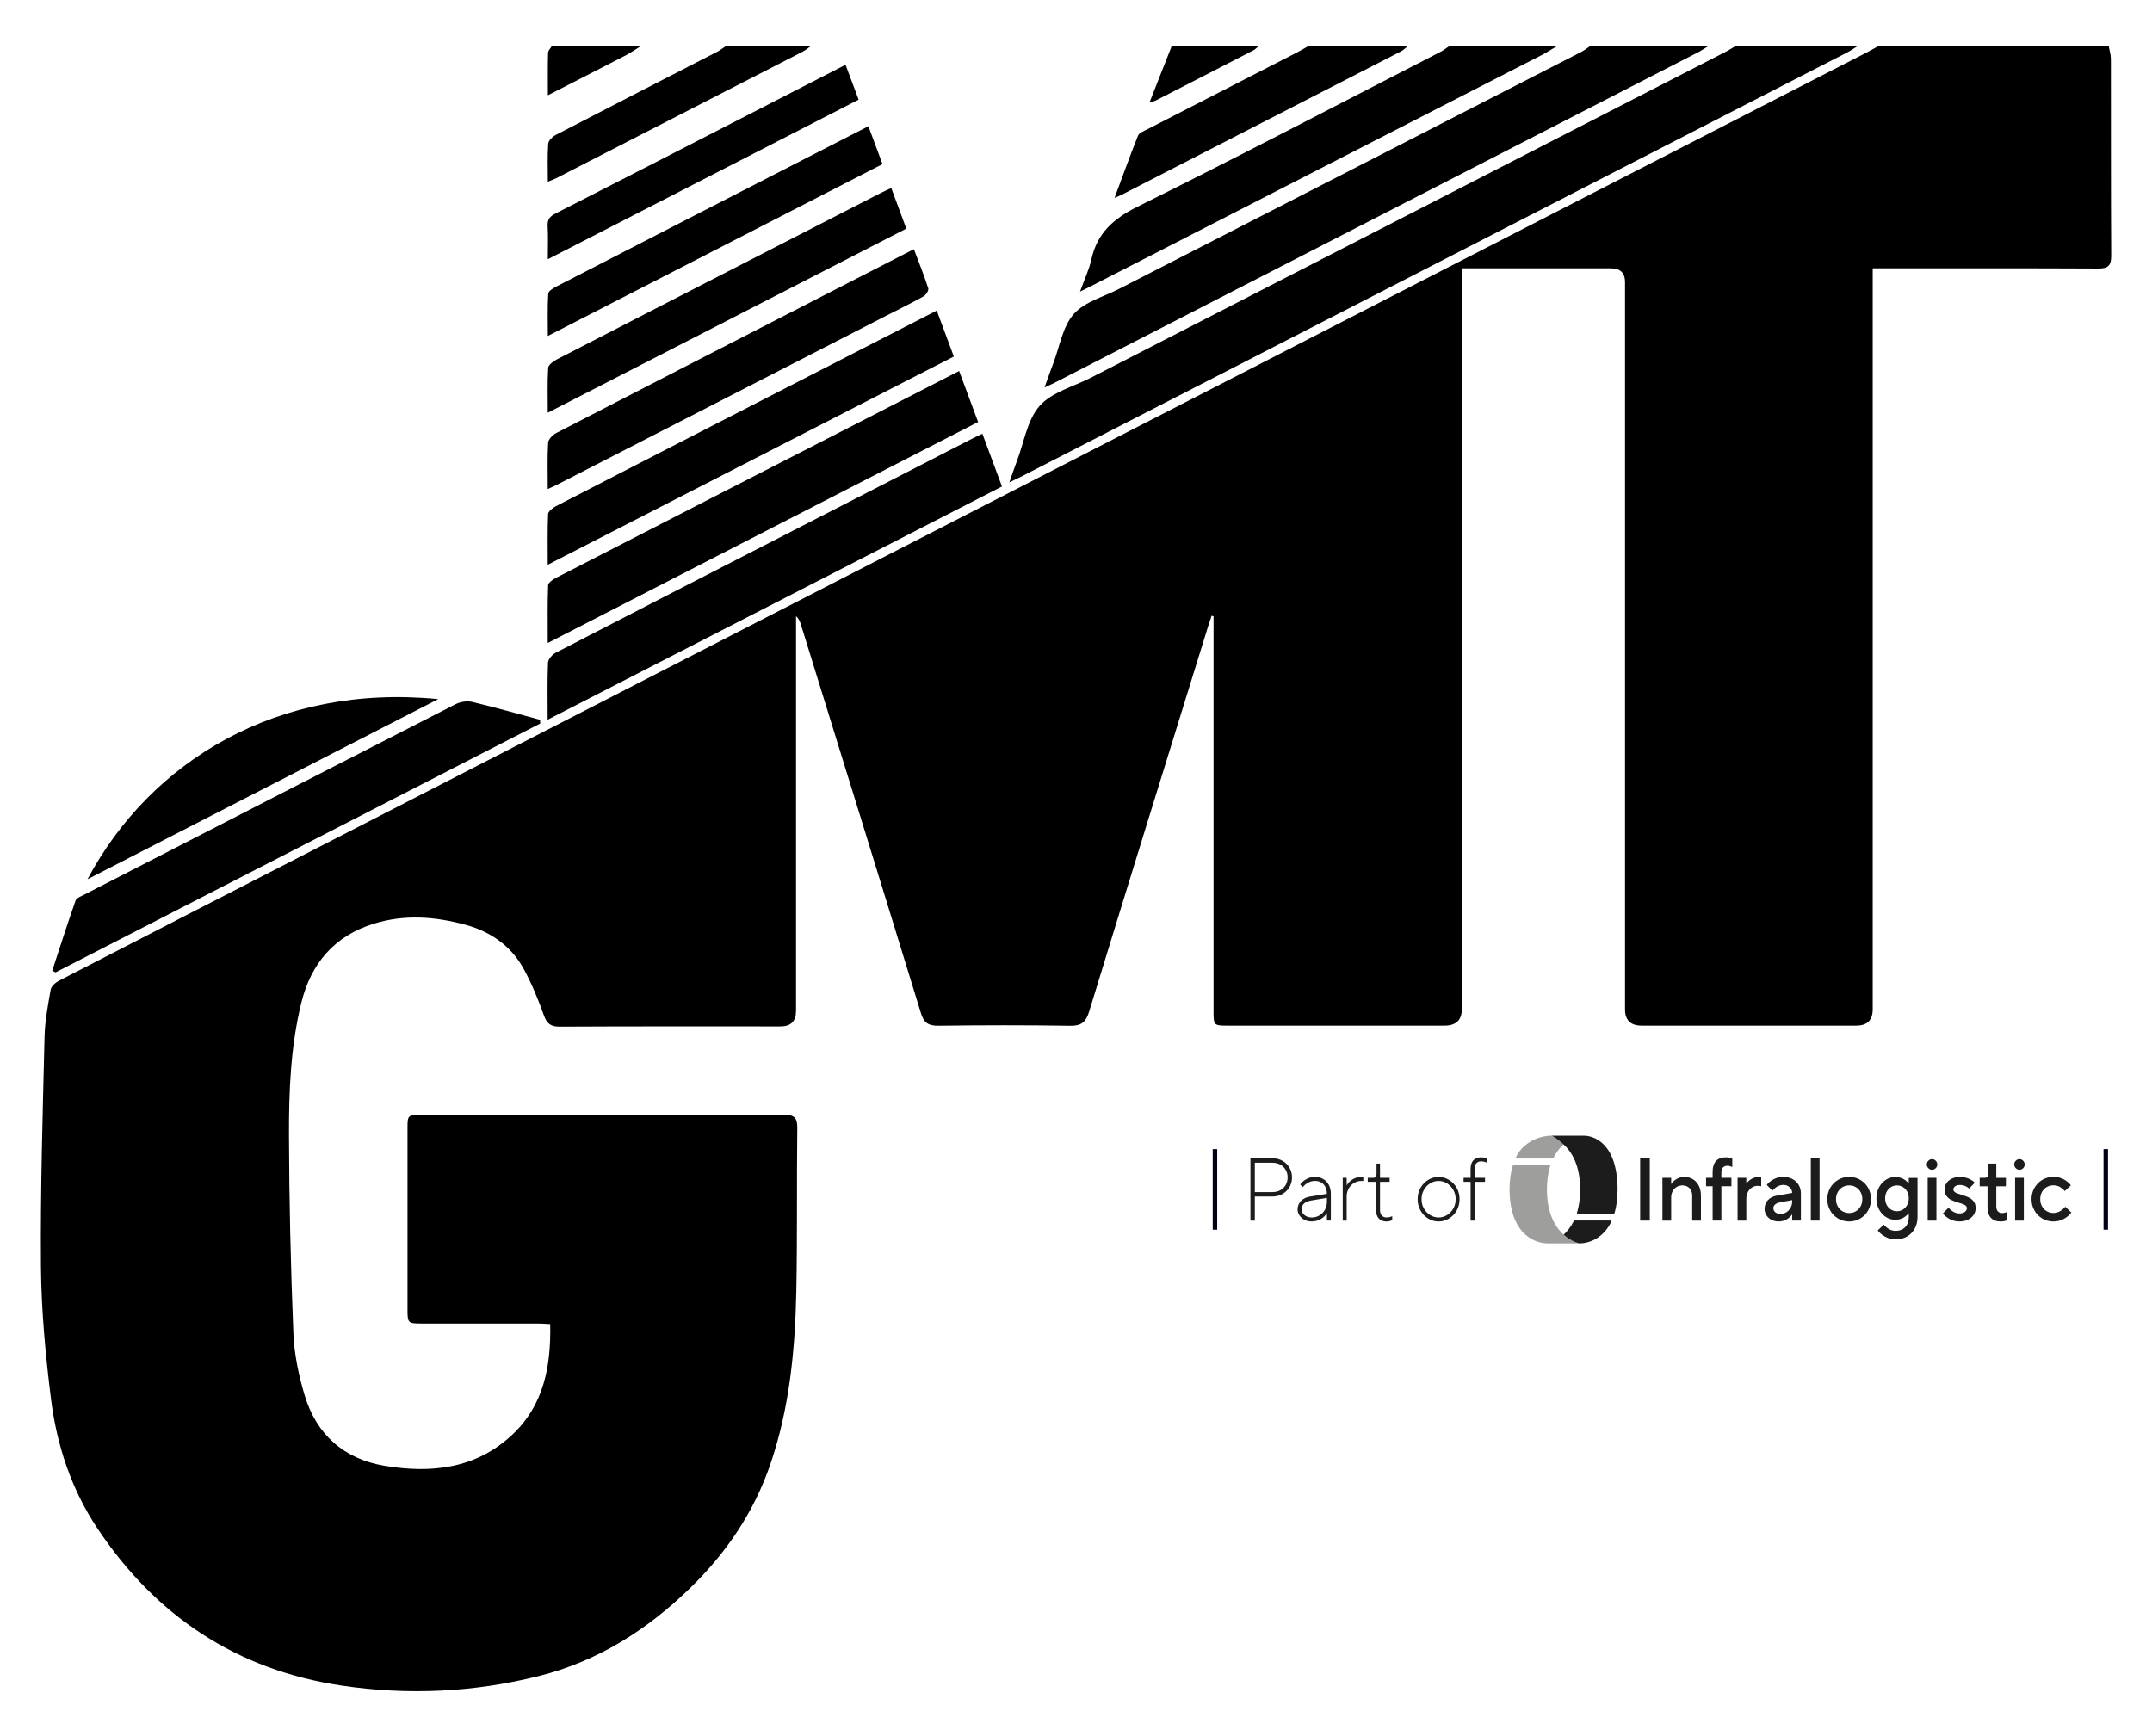<?xml version="1.0" encoding="UTF-8"?>
<svg xmlns="http://www.w3.org/2000/svg" viewBox="0 0 677.28 546.51">
  <g id="Part_of_guides_Black" data-name="Part of + guides Black">
    <g id="Part_of-2" data-name="Part of">
      <path d="M477.25,364.66h11.36c.12,0,.24-.07.29-.18.92-1.87,2.06-3.25,3.19-4.27-2.5-2.26-3.79-2.74-3.79-2.74h-.2c-2.22,0-8.29,1.12-11.05,6.87-.07.15.03.32.19.32" fill="#9e9e9c"/>
      <path d="M492.09,388.63c-1.1-1-2.21-2.34-3.13-4.14-1.23-2.43-2.11-5.7-2.11-10.08,0-2.91.39-5.33,1.01-7.34.04-.14-.06-.29-.21-.29h-11.3c-.14,0-.27.1-.31.24-.59,2.03-.95,4.47-.96,7.4.02,4.36.8,7.63,1.96,10.07,2.75,5.77,7.67,6.88,9.89,6.88h10.12s-2.46-.48-4.96-2.74" fill="#9e9e9c"/>
      <path d="M509.09,374.42c-.08-14.69-7.52-16.95-10.68-16.95h-10.12s1.29.48,3.79,2.74c2.59,2.34,5.23,6.6,5.23,14.22,0,2.91-.39,5.33-1.01,7.34-.04.14.06.29.21.29h11.31c.14,0,.27-.1.31-.24.59-2.03.95-4.47.96-7.4h-.04.04Z" fill="#1c1c1c"/>
      <path d="M492.09,388.63c2.5,2.26,4.96,2.74,4.96,2.74h.2c2.22,0,7.13-1.12,9.88-6.87.07-.15-.03-.32-.19-.32h-11.36c-.12,0-.24.07-.29.18-.92,1.86-2.06,3.25-3.19,4.27" fill="#1c1c1c"/>
      <rect x="516.19" y="364.57" width="3.03" height="19.63" fill="#1c1c1c"/>
      <path d="M529.53,373.12c-.68,0-1.29.16-1.83.48-.54.32-.97.77-1.28,1.35-.31.58-.47,1.23-.47,1.96v7.29h-2.75v-13.46h2.75v1.91h.03c.42-.62.99-1.14,1.71-1.56.72-.42,1.51-.63,2.4-.63,1.01,0,1.91.24,2.7.72.79.48,1.41,1.16,1.86,2.05.45.89.67,1.93.67,3.13v7.85h-2.75v-7.85c0-.65-.13-1.22-.39-1.71-.26-.49-.62-.86-1.07-1.12-.46-.26-.98-.39-1.57-.39" fill="#1c1c1c"/>
      <path d="M536.93,373.4v-2.66h2.07v-1.96c0-1.46.36-2.57,1.07-3.34.72-.77,1.73-1.15,3.06-1.15.79,0,1.48.14,2.06.42v2.66c-.48-.28-.98-.42-1.51-.42-.62,0-1.1.18-1.43.53-.33.36-.5.88-.5,1.57v1.68h3.17v2.66h-3.17v10.8h-2.75v-10.8h-2.07Z" fill="#1c1c1c"/>
      <path d="M553.18,373.26c-.64,0-1.24.17-1.79.52-.55.35-.99.83-1.31,1.46-.32.63-.48,1.32-.48,2.09v6.87h-2.75v-13.46h2.75v1.77h.06c.4-.58.95-1.07,1.64-1.46.69-.39,1.46-.59,2.3-.59h.69v2.94c-.17-.04-.34-.07-.52-.1-.18-.03-.38-.04-.58-.04" fill="#1c1c1c"/>
      <path d="M560.31,382.1c.68,0,1.3-.17,1.87-.52.57-.35,1.02-.82,1.35-1.42.33-.6.5-1.26.5-1.99v-.42l-3.85.7c-.66.13-1.17.36-1.53.69s-.54.71-.54,1.14c0,.34.09.64.26.91.17.27.43.49.77.66.34.17.73.25,1.17.25M561.27,370.46c1.08,0,2.04.22,2.88.67.84.45,1.48,1.07,1.94,1.86.46.8.69,1.68.69,2.65v8.55h-2.75v-1.91h-.03c-.42.62-1,1.14-1.74,1.56-.73.42-1.57.63-2.51.63-.84,0-1.6-.18-2.27-.53-.67-.36-1.19-.84-1.57-1.44-.38-.61-.56-1.26-.56-1.95,0-1.1.34-2.03,1.03-2.78.69-.75,1.63-1.22,2.82-1.43l4.82-.84v-.06c0-.45-.12-.86-.36-1.23-.24-.37-.57-.67-.98-.9s-.89-.34-1.42-.34c-.68,0-1.32.18-1.93.53-.61.35-1.11.78-1.51,1.29l-1.79-1.82c.55-.71,1.28-1.31,2.19-1.79.91-.49,1.92-.73,3.04-.73" fill="#1c1c1c"/>
      <rect x="569.9" y="364.57" width="2.75" height="19.63" fill="#1c1c1c"/>
      <path d="M581.97,381.82c.77,0,1.47-.19,2.11-.56.63-.37,1.13-.89,1.49-1.56.36-.66.54-1.41.54-2.23s-.18-1.57-.54-2.23c-.36-.66-.85-1.18-1.49-1.56-.63-.37-1.34-.56-2.11-.56s-1.47.19-2.11.56c-.63.37-1.13.89-1.49,1.56-.36.66-.54,1.41-.54,2.23s.18,1.57.54,2.23c.36.66.85,1.18,1.49,1.56.63.37,1.34.56,2.11.56M581.97,384.48c-1.27,0-2.43-.31-3.48-.93-1.06-.62-1.89-1.46-2.49-2.54-.61-1.07-.91-2.26-.91-3.55s.3-2.47.91-3.55c.61-1.08,1.44-1.92,2.49-2.54,1.06-.62,2.22-.93,3.48-.93s2.43.31,3.48.93c1.06.62,1.89,1.46,2.49,2.54.61,1.08.91,2.26.91,3.55s-.3,2.47-.91,3.55c-.61,1.08-1.44,1.92-2.49,2.54-1.06.62-2.22.93-3.48.93" fill="#1c1c1c"/>
      <path d="M593.29,377.19c0,.78.17,1.49.5,2.1.33.62.78,1.1,1.35,1.44.57.35,1.19.52,1.87.52s1.3-.17,1.87-.52c.57-.35,1.02-.83,1.35-1.44.33-.62.5-1.32.5-2.1s-.17-1.49-.5-2.1c-.33-.62-.78-1.1-1.35-1.44-.57-.35-1.19-.52-1.87-.52s-1.3.17-1.87.52c-.57.35-1.02.83-1.35,1.44-.33.62-.5,1.32-.5,2.1M596.59,390.09c-1.21,0-2.31-.27-3.29-.81-.98-.54-1.77-1.21-2.35-1.99l1.93-1.82c.42.54.95,1,1.6,1.39.64.38,1.35.57,2.12.57.83,0,1.55-.18,2.18-.53.62-.36,1.11-.86,1.44-1.51.34-.65.51-1.42.51-2.3v-1.21h-.03c-.28.35-.62.69-1.03,1-.41.31-.89.56-1.43.76-.54.2-1.13.3-1.78.3-1.05,0-2.02-.29-2.93-.87-.91-.58-1.63-1.38-2.18-2.41-.54-1.03-.81-2.18-.81-3.45s.27-2.42.81-3.45c.54-1.03,1.27-1.83,2.18-2.41.91-.58,1.89-.87,2.93-.87.94,0,1.77.2,2.51.59.73.39,1.31.88,1.73,1.46h.03v-1.77h2.75v12.34c0,1.35-.29,2.55-.88,3.62-.59,1.07-1.4,1.9-2.45,2.5-1.05.6-2.23.9-3.55.9" fill="#1c1c1c"/>
      <path d="M609.43,384.2h-2.75v-13.46h2.75v13.46ZM606.4,366.53c0-.47.17-.86.51-1.19.34-.33.72-.49,1.14-.49s.8.16,1.14.49c.34.33.51.73.51,1.19s-.17.86-.51,1.19c-.34.33-.72.49-1.14.49s-.8-.16-1.14-.49c-.34-.33-.51-.72-.51-1.19" fill="#1c1c1c"/>
      <path d="M613.24,380.13c.4.5.91.93,1.51,1.29.61.35,1.25.53,1.93.53.72,0,1.29-.17,1.71-.5.42-.34.63-.73.63-1.18,0-.28-.11-.52-.33-.73s-.49-.37-.81-.49-.78-.28-1.39-.46c-.94-.28-1.7-.56-2.3-.84-.6-.28-1.11-.69-1.54-1.23-.43-.54-.65-1.25-.65-2.13,0-.71.19-1.36.58-1.96.39-.6.95-1.08,1.68-1.43.73-.36,1.59-.53,2.56-.53,1.03,0,1.95.18,2.77.53.82.35,1.45.78,1.91,1.29l-1.79,1.82c-.33-.32-.75-.58-1.25-.8-.5-.21-1.05-.32-1.64-.32-.64,0-1.15.14-1.51.42-.37.28-.55.61-.55.98,0,.28.11.52.33.73.22.21.49.37.81.49.32.12.78.28,1.39.46.94.28,1.7.56,2.3.84.6.28,1.11.69,1.54,1.23.43.54.65,1.25.65,2.13,0,.75-.21,1.44-.62,2.09-.41.64-1.01,1.16-1.78,1.54s-1.67.57-2.7.57c-1.12,0-2.13-.24-3.04-.73-.91-.49-1.64-1.08-2.19-1.79l1.79-1.82Z" fill="#1c1c1c"/>
      <path d="M623.04,373.4v-2.66h1.51c.42,0,.73-.12.94-.36.2-.24.3-.64.3-1.18v-2.94h2.48v4.49h3.03v2.66h-3.03v6.31c0,.69.17,1.22.5,1.57.33.36.81.53,1.43.53.51,0,1.02-.14,1.51-.42v2.66c-.59.28-1.28.42-2.07.42-1.32,0-2.34-.38-3.06-1.15-.72-.77-1.07-1.88-1.07-3.34v-6.59h-2.48Z" fill="#1c1c1c"/>
      <path d="M636.94,384.2h-2.75v-13.46h2.75v13.46ZM633.91,366.53c0-.47.17-.86.51-1.19.34-.33.72-.49,1.14-.49s.8.16,1.14.49c.34.33.51.73.51,1.19s-.17.86-.51,1.19c-.34.33-.72.49-1.14.49s-.8-.16-1.14-.49c-.34-.33-.51-.72-.51-1.19" fill="#1c1c1c"/>
      <path d="M651.88,381.68c-.59.79-1.37,1.45-2.35,1.99-.98.54-2.08.81-3.29.81s-2.43-.31-3.48-.93c-1.06-.62-1.89-1.46-2.49-2.54-.61-1.07-.91-2.26-.91-3.55s.3-2.47.91-3.55c.61-1.07,1.44-1.92,2.49-2.54,1.06-.62,2.22-.93,3.48-.93s2.29.26,3.25.77c.95.51,1.71,1.15,2.26,1.89l-1.93,1.82c-.39-.5-.89-.93-1.5-1.29-.62-.35-1.31-.53-2.08-.53s-1.47.19-2.11.56c-.63.37-1.13.89-1.49,1.56-.36.66-.54,1.41-.54,2.23s.18,1.57.54,2.23c.36.66.85,1.18,1.49,1.56s1.33.56,2.11.56,1.48-.19,2.12-.57c.64-.38,1.18-.85,1.6-1.39l1.93,1.82Z" fill="#1c1c1c"/>
      <path d="M400.43,375.23c.95,0,1.79-.2,2.52-.6.72-.4,1.29-.95,1.69-1.65.4-.7.61-1.49.61-2.37s-.2-1.67-.61-2.37c-.4-.7-.97-1.25-1.69-1.65-.73-.4-1.57-.6-2.52-.6h-5.51v9.25h5.51ZM400.43,364.57c1.17,0,2.23.27,3.18.8.95.53,1.68,1.26,2.22,2.19.53.93.8,1.94.8,3.04s-.27,2.12-.8,3.04c-.53.93-1.27,1.65-2.22,2.19-.95.53-2.01.8-3.18.8h-5.51v7.57h-1.38v-19.63h6.88Z" fill="#1c1c1c"/>
      <path d="M412.8,383.22c.9,0,1.71-.21,2.45-.65.73-.43,1.31-1.02,1.73-1.77.42-.75.63-1.58.63-2.5v-1.26l-4.96.84c-1.01.17-1.77.5-2.27.98-.5.49-.76,1.09-.76,1.82,0,.43.13.84.4,1.22.27.38.64.7,1.11.94.48.24,1.03.37,1.65.37M413.9,370.46c.95,0,1.81.22,2.56.66.75.44,1.34,1.06,1.76,1.86.42.8.63,1.74.63,2.8v8.41h-1.24v-2.33h-.03c-.44.73-1.07,1.35-1.9,1.85-.83.5-1.79.76-2.89.76-.84,0-1.6-.18-2.27-.53-.67-.36-1.19-.82-1.57-1.4-.38-.58-.57-1.2-.57-1.85,0-1.05.36-1.94,1.07-2.68.72-.74,1.69-1.2,2.92-1.39l5.23-.84v-.06c0-.8-.16-1.51-.47-2.12-.31-.61-.75-1.07-1.32-1.4-.57-.33-1.21-.49-1.93-.49-.81,0-1.55.19-2.22.57-.67.38-1.22.85-1.64,1.39l-.83-.84c.5-.67,1.15-1.24,1.97-1.7.82-.46,1.72-.69,2.71-.69" fill="#1c1c1c"/>
      <path d="M428.51,371.72c-.86,0-1.65.21-2.37.64-.72.43-1.28,1.02-1.69,1.77-.41.75-.62,1.58-.62,2.5v7.57h-1.24v-13.46h1.24v2.33h.03c.42-.73,1.04-1.35,1.84-1.85.81-.5,1.74-.76,2.81-.76h.55v1.26h-.55Z" fill="#1c1c1c"/>
      <path d="M430.46,372v-1.26h1.79c.28,0,.5-.1.69-.31.18-.21.28-.48.28-.81v-3.37h1.1v4.49h3.03v1.26h-3.03v8.83c0,.77.19,1.36.56,1.77.38.41.88.62,1.5.62s1.2-.14,1.79-.42v1.26c-.59.28-1.18.42-1.79.42-1.05,0-1.86-.31-2.44-.94-.58-.63-.87-1.53-.87-2.71v-8.83h-2.62Z" fill="#1c1c1c"/>
      <path d="M452.76,383.22c.95,0,1.85-.26,2.67-.77.83-.51,1.48-1.21,1.97-2.09.49-.88.73-1.84.73-2.89s-.24-2.01-.73-2.89c-.49-.88-1.14-1.57-1.97-2.09-.83-.51-1.72-.77-2.67-.77s-1.85.26-2.67.77c-.83.51-1.48,1.21-1.97,2.09-.49.88-.73,1.84-.73,2.89s.24,2.01.73,2.89c.49.88,1.14,1.58,1.97,2.09.83.51,1.72.77,2.67.77M452.76,384.48c-1.18,0-2.27-.31-3.29-.94-1.02-.63-1.83-1.47-2.42-2.54-.6-1.07-.89-2.24-.89-3.53s.3-2.47.89-3.53c.6-1.07,1.4-1.91,2.42-2.54,1.02-.63,2.12-.94,3.29-.94s2.27.31,3.29.94c1.02.63,1.83,1.47,2.42,2.54.6,1.07.89,2.24.89,3.53s-.3,2.47-.89,3.53c-.6,1.07-1.4,1.91-2.42,2.54-1.02.63-2.12.94-3.29.94" fill="#1c1c1c"/>
      <path d="M460.62,372v-1.26h2.2v-2.8c0-1.18.29-2.08.87-2.71.58-.63,1.39-.94,2.44-.94.61,0,1.2.14,1.79.42v1.26c-.59-.28-1.18-.42-1.79-.42s-1.13.21-1.5.62c-.38.41-.56,1-.56,1.77v2.8h3.3v1.26h-3.3v12.2h-1.24v-12.2h-2.2Z" fill="#1c1c1c"/>
      <rect x="381.67" y="361.7" width="1.41" height="25.37" fill="#000017"/>
      <rect x="662.02" y="361.7" width="1.41" height="25.37" fill="#000017"/>
    </g>
  </g>
  <g id="Layer_23" data-name="Layer 23">
    <g id="vOZXWg.tif">
      <g>
        <path d="M663.64,14.45c.24,1.36.69,2.72.7,4.08.04,20.65-.03,41.3.1,61.95.02,3.19-1.02,4.06-4.1,4.04-22.29-.11-44.57-.06-66.86-.06-1.27,0-2.54,0-4.1,0v4.64c0,76.19,0,152.38,0,228.57q0,5.16-5.19,5.16c-22.5,0-45.01,0-67.51,0q-5.24,0-5.25-5.13c0-76.3,0-152.6,0-228.9q0-4.34-4.43-4.34c-14.35,0-28.7,0-43.05,0h-3.87v4.49c0,76.19,0,152.38,0,228.57q0,5.31-5.45,5.31c-22.72,0-45.44,0-68.17,0-4.46,0-4.53-.07-4.53-4.61,0-40.21,0-80.43,0-120.64v-3.57c-.2-.07-.4-.13-.6-.2-.33.98-.68,1.95-.99,2.94-12.54,40.52-25.13,81.02-37.54,121.58-1.05,3.44-2.48,4.6-6.08,4.54-13.8-.22-27.61-.19-41.42-.01-3.18.04-4.55-.97-5.48-4.01-12.5-40.76-25.13-81.48-37.74-122.21-.28-.9-.58-1.8-1.55-2.69,0,1.2,0,2.4,0,3.59,0,40.21,0,80.43,0,120.64q0,4.89-4.86,4.9c-23.16,0-46.31-.05-69.47.07-2.91.02-4.09-.95-5.06-3.65-1.78-4.97-3.8-9.92-6.33-14.54-3.94-7.21-10.35-11.68-18.19-13.84-9.57-2.64-19.28-3.37-28.93-.39-12.42,3.83-19.81,12.5-22.86,24.91-3.37,13.71-3.92,27.76-3.88,41.76.06,20.75.55,41.5,1.38,62.23.26,6.54,1.65,13.18,3.52,19.47,3.7,12.44,12.39,20.12,25.15,22.27,14.67,2.47,28.8.96,40.24-9.79,9.92-9.32,12.2-21.53,11.92-34.81-1.41-.06-2.56-.16-3.72-.16-12.28-.01-24.57,0-36.85-.01-4.1,0-4.34-.22-4.34-4.13,0-19.13,0-38.26,0-57.39,0-4.04.11-4.13,4.29-4.13,38.05,0,76.1.04,114.15-.07,3.32,0,4.27.96,4.23,4.25-.2,17.17.04,34.35-.31,51.51-.38,18.39-2.14,36.64-8.15,54.21-5.17,15.1-13.82,27.88-25.24,38.99-13.59,13.22-29.11,23.06-47.57,27.7-20.46,5.15-41.25,6.13-62.11,3.02-33.08-4.92-58.56-21.94-76.95-49.59-8.18-12.3-12.76-26.21-14.56-40.77-1.71-13.77-3.02-27.68-3.14-41.55-.2-24.11.56-48.23,1.13-72.35.12-4.97,1.07-9.93,1.94-14.84.19-1.06,1.54-2.21,2.63-2.78,26.23-13.55,52.51-27.02,78.77-40.51C260.75,184.3,424.14,100.4,587.53,16.5c1.25-.64,2.46-1.36,3.7-2.05,24.14,0,48.27,0,72.41,0Z"/>
        <path d="M584.7,14.45c-1.1.68-2.16,1.44-3.3,2.03-86.7,44.54-173.41,89.07-260.12,133.6-.96.49-1.94.94-3.62,1.75.94-2.66,1.63-4.74,2.41-6.78,2.23-5.87,3.22-12.86,7.12-17.28,3.82-4.33,10.6-6.05,16.11-8.87,66.72-34.26,133.45-68.52,200.17-102.78.95-.49,1.84-1.1,2.75-1.66,12.83,0,25.66,0,38.49,0Z"/>
        <path d="M537.74,14.45c-1.11.67-2.18,1.42-3.33,2.01-67.55,34.71-135.1,69.4-202.65,104.09-.77.39-1.56.73-3.02,1.4,1.05-2.9,1.86-5.28,2.76-7.63,2.01-5.25,2.92-11.49,6.41-15.45,3.41-3.87,9.45-5.45,14.37-7.98,48.46-24.85,96.93-49.69,145.38-74.55,1.02-.52,1.93-1.26,2.89-1.9,12.39,0,24.79,0,37.18,0Z"/>
        <path d="M490.11,14.45c-1.67.98-3.3,2.06-5.02,2.94-47.28,24.26-94.57,48.5-141.86,72.75-.86.44-1.73.86-3.32,1.65,1.36-3.79,2.85-6.88,3.57-10.14,1.83-8.28,6.93-12.82,14.51-16.58,31.96-15.85,63.58-32.41,95.31-48.72,1.02-.52,1.93-1.26,2.89-1.9,11.31,0,22.61,0,33.92,0Z"/>
        <path d="M443.15,14.45c-.74.58-1.42,1.3-2.24,1.72-29.32,15.08-58.65,30.14-87.99,45.19-.46.24-.96.42-2.15.94,2.58-6.92,4.86-13.29,7.38-19.57.36-.9,1.81-1.45,2.84-1.98,15.81-8.14,31.65-16.25,47.47-24.38,1.15-.59,2.26-1.28,3.38-1.92,10.44,0,20.88,0,31.31,0Z"/>
        <path d="M255.27,14.45c-.88.61-1.7,1.32-2.65,1.81-25.84,13.29-51.69,26.57-77.55,39.83-.74.38-1.54.64-2.65,1.1,0-4.2-.17-8.1.12-11.96.08-1.01,1.41-2.26,2.48-2.81,16.84-8.74,33.74-17.39,50.6-26.08,1.02-.53,1.94-1.26,2.91-1.89,8.92,0,17.83,0,26.75,0Z"/>
        <path d="M396.18,14.45c-.56.47-1.06,1.05-1.7,1.38-10.26,5.31-20.54,10.58-30.82,15.85-.35.18-.75.25-1.91.62,2.49-6.34,4.76-12.1,7.03-17.85,9.13,0,18.27,0,27.4,0Z"/>
        <path d="M201.78,14.45c-1.64,1.01-3.22,2.13-4.93,3.01-7.96,4.13-15.95,8.19-24.42,12.53,0-4.81-.06-9.1.06-13.39.02-.73.8-1.43,1.23-2.15,9.35,0,18.7,0,28.05,0Z"/>
        <path d="M172.36,226.54c0-6.44-.13-12.2.11-17.95.05-1.1,1.35-2.57,2.45-3.14,21.1-10.94,42.26-21.78,63.41-32.64,22.4-11.5,44.8-23.01,67.2-34.51,1.14-.59,2.3-1.13,3.64-1.79,2.08,5.59,4.08,10.97,6.17,16.61-47.55,24.42-95.01,48.79-142.99,73.42Z"/>
        <path d="M16.45,305.51c2.41-7.35,4.77-14.73,7.33-22.04.28-.8,1.64-1.31,2.58-1.79,39-20.05,78.01-40.1,117.06-60.05,1.49-.76,3.6-1.07,5.21-.69,7.15,1.7,14.23,3.72,21.33,5.63.02.39.05.77.07,1.16-50.85,26.11-101.7,52.22-152.55,78.34-.35-.19-.69-.37-1.04-.56Z"/>
        <path d="M301.86,116.78c2.01,5.4,3.92,10.54,5.97,16.05-45.05,23.14-89.96,46.2-135.44,69.55,0-6.37-.11-12.27.12-18.16.03-.84,1.56-1.86,2.61-2.4,32.5-16.72,65.03-33.39,97.56-50.07,9.64-4.94,19.27-9.88,29.19-14.97Z"/>
        <path d="M294.82,97.76c1.84,4.95,3.53,9.51,5.37,14.46-42.45,21.77-84.86,43.52-127.8,65.54,0-5.64-.12-10.8.11-15.93.04-.88,1.45-1.97,2.46-2.5,24.09-12.44,48.22-24.82,72.34-37.2,15.72-8.07,31.44-16.13,47.51-24.37Z"/>
        <path d="M172.39,153.93c0-5.23-.16-9.91.12-14.56.07-1.09,1.44-2.49,2.56-3.07,27.08-14,54.21-27.92,81.33-41.84,10.32-5.3,20.64-10.6,31.22-16.03,1.6,4.24,3.21,8.24,4.53,12.34.2.64-.73,2.08-1.49,2.51-3.98,2.22-8.08,4.22-12.13,6.3-34.26,17.59-68.53,35.18-102.79,52.77-.94.48-1.91.91-3.34,1.59Z"/>
        <path d="M172.4,129.91c0-5.08-.16-9.61.13-14.11.06-.95,1.6-2.09,2.7-2.66,23.8-12.29,47.64-24.51,71.47-36.74,10.13-5.2,20.26-10.41,30.39-15.6,1.04-.53,2.12-1.01,3.41-1.62,1.61,4.34,3.14,8.46,4.74,12.79-37.6,19.31-74.99,38.5-112.85,57.94Z"/>
        <path d="M27.54,276.75c19.85-37.25,59.97-61.64,110.38-56.69-36.79,18.9-73.59,37.79-110.38,56.69Z"/>
        <path d="M273.3,39.74c1.5,4.01,2.89,7.75,4.44,11.92-34.99,17.97-69.88,35.89-105.32,54.09,0-4.79-.15-9.08.13-13.33.05-.84,1.66-1.77,2.72-2.32,25.76-13.28,51.55-26.51,77.33-39.75,6.83-3.51,13.67-7,20.7-10.61Z"/>
        <path d="M172.41,81.6c0-3.97.14-7.24-.05-10.48-.12-2.09.76-3.04,2.51-3.93,19.53-9.95,39.02-19.98,58.52-29.99,10.81-5.55,21.61-11.1,32.72-16.81,1.39,3.69,2.7,7.19,4.12,10.98-32.52,16.7-64.9,33.33-97.82,50.23Z"/>
      </g>
    </g>
  </g>
</svg>